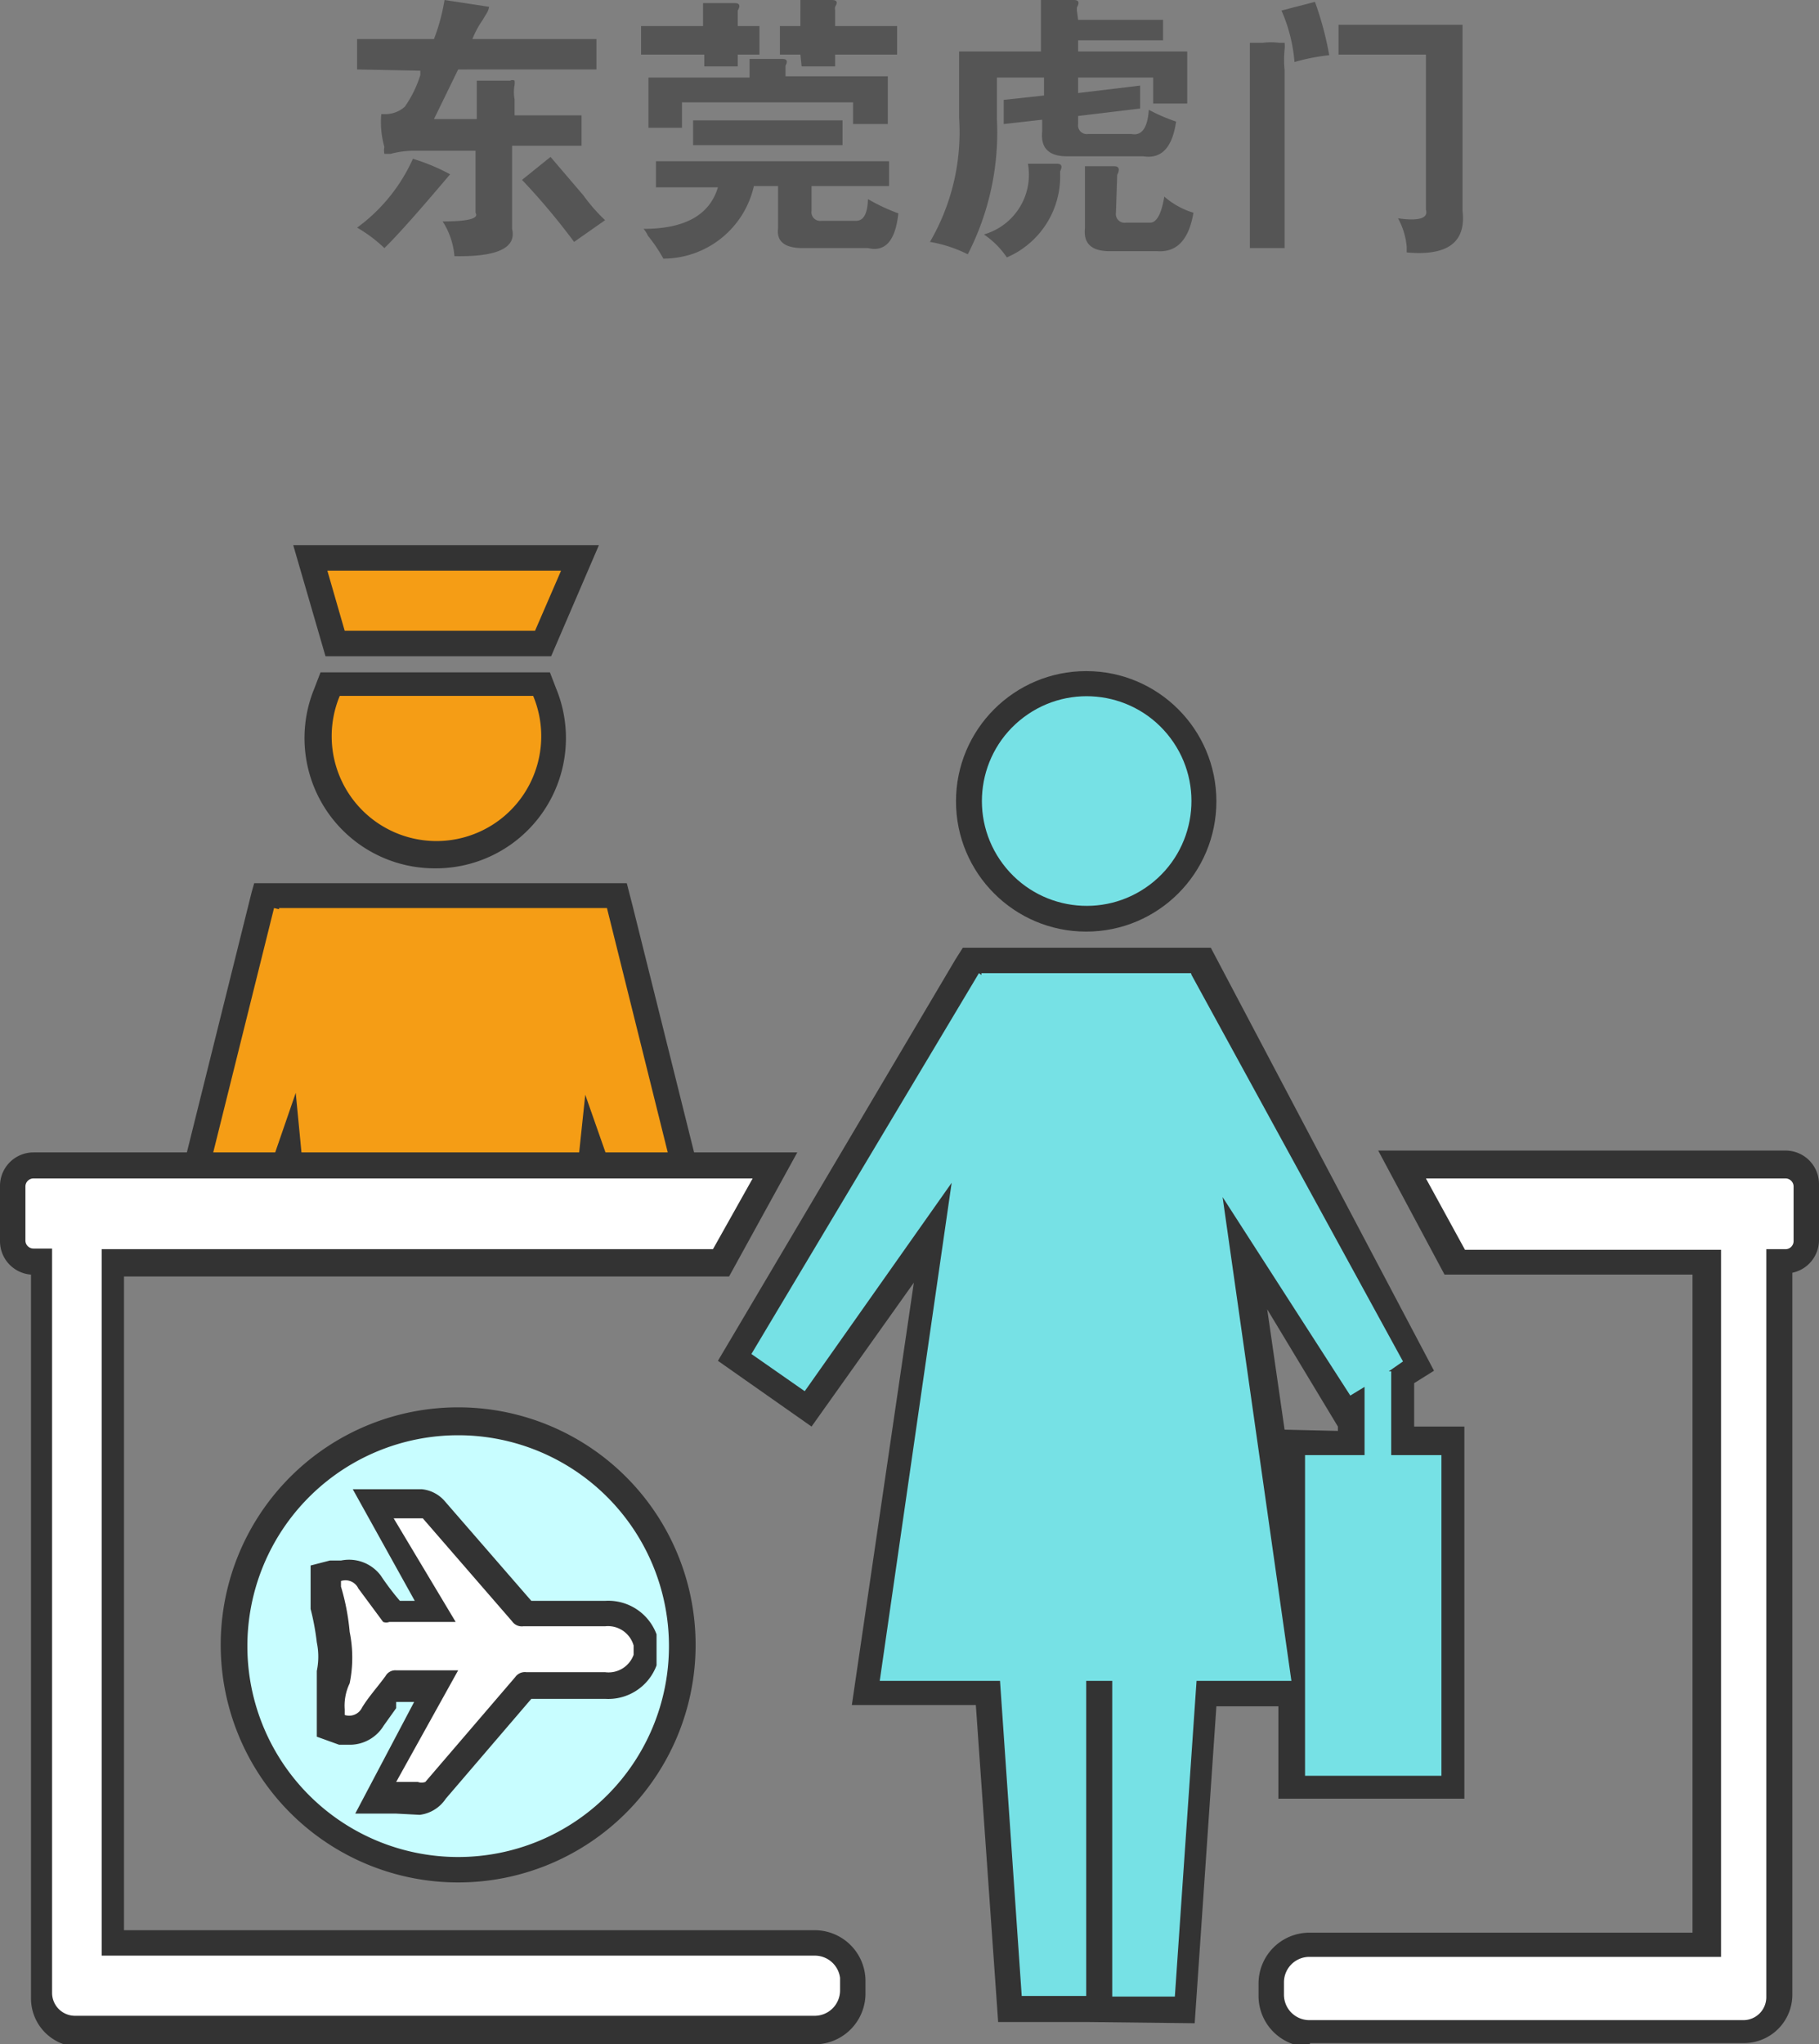 <svg xmlns="http://www.w3.org/2000/svg" viewBox="0 0 29.34 32.96"><rect x="0" y="0" width="29.34" height="32.96" fill="#808080" stroke="none"/><defs><style>.cls-1{fill:#333;}.cls-2{fill:#c8fdff;}.cls-3{fill:#fff;}.cls-4{fill:#76e1e5;}.cls-5{fill:#f59d15;}.cls-6{fill:#555;}</style></defs><title>icon-7</title><g id="Layer_2" data-name="Layer 2"><g id="Layer_1-2" data-name="Layer 1"><g id="Layer_2-2" data-name="Layer 2"><g id="Layer_1-2-2" data-name="Layer 1-2"><path d="M22.12,15.18"/><path class="cls-1" d="M7.39,30.35a3.83,3.83,0,1,1,3.83-3.83,3.83,3.83,0,0,1-3.83,3.83ZM7.8,27,8,26.8a.61.61,0,0,1,.26-.12A.61.61,0,0,1,8,26.5l-.2-.23.19.37H8Zm-1.71-.35"/><path class="cls-2" d="M7.39,23.14a3.4,3.4,0,1,0,3.4,3.4h0A3.4,3.4,0,0,0,7.39,23.14ZM9.74,27H8.46a.19.19,0,0,0-.18.08L6.86,28.73a.18.18,0,0,1-.12,0H6.39l1-1.8h-1a.18.18,0,0,0-.17.09c-.13.18-.27.33-.38.51a.23.23,0,0,1-.28.12v-.09a.83.83,0,0,1,.08-.42,2.08,2.08,0,0,0,0-.83,3.66,3.66,0,0,0-.14-.73v-.09a.23.23,0,0,1,.28.12l.4.54a.14.14,0,0,0,.1,0H7.35l-1-1.67h.47l1.44,1.66a.19.19,0,0,0,.18.08H9.76a.43.43,0,0,1,.46.28v.2a.43.43,0,0,1-.49.32Z"/><path class="cls-1" d="M6.39,29.24H5.73l.95-1.8H6.39v.1l-.2.28a.64.64,0,0,1-.54.31H5.47L5.11,28V26.94a1.12,1.12,0,0,0,0-.46,4,4,0,0,0-.1-.54v-.7l.31-.08h.18a.64.64,0,0,1,.64.24,4.26,4.26,0,0,0,.31.41h.24l-1-1.8H6.8a.56.56,0,0,1,.38.2l1.39,1.6H9.76a.83.83,0,0,1,.83.54v.5a.83.83,0,0,1-.83.54H8.57L7.19,29h0a.59.59,0,0,1-.42.26Z"/><path class="cls-3" d="M10.22,26.53v.15a.43.43,0,0,1-.46.28H8.49a.19.19,0,0,0-.18.08L6.86,28.73a.18.18,0,0,1-.12,0H6.39l1-1.8h-1a.18.18,0,0,0-.17.09c-.13.18-.27.33-.38.51a.23.23,0,0,1-.28.12v-.09a.83.83,0,0,1,.08-.42,2.08,2.08,0,0,0,0-.83,3.66,3.66,0,0,0-.14-.73v-.09a.23.23,0,0,1,.28.12l.4.54a.14.14,0,0,0,.1,0H7.35l-1-1.67h.47l1.44,1.66a.19.19,0,0,0,.18.08H9.76A.43.43,0,0,1,10.22,26.53Z"/><circle class="cls-1" cx="17.52" cy="12.92" r="2.1"/><circle class="cls-4" cx="17.52" cy="12.92" r="1.69" transform="translate(-4.24 13.11) rotate(-36.92)"/><path class="cls-1" d="M17.52,32.6H16.1l-.36-5.11h-2l1-6.81L13.09,23l-1.51-1.06,3.83-6.47.12-.19h4l3.6,6.82-.32.2V23h.81v6h-3V27.51h-1l-.35,5.11Zm4.06-9.53V23l-1.14-1.89.28,1.94Z"/><polygon class="cls-4" points="22.44 23.46 22.44 22.11 22.4 22.11 22.63 21.95 19.22 15.72 19.21 15.69 15.83 15.69 15.83 15.72 15.79 15.69 12.12 21.83 12.98 22.43 15.35 19.07 14.19 27.1 16.13 27.1 16.48 32.18 17.52 32.18 17.52 27.1 17.94 27.1 17.94 32.19 18.95 32.19 19.3 27.1 20.83 27.1 19.72 19.3 21.78 22.5 22.01 22.36 22.01 23.46 21.05 23.46 21.05 28.63 23.25 28.63 23.25 23.46 22.44 23.46"/><polygon class="cls-1" points="9.66 19.48 4.55 19.48 4.42 19.85 2.8 19.44 4.06 14.38 4.1 14.24 4.46 14.24 9.75 14.24 10.11 14.24 10.2 14.59 11.41 19.44 9.79 19.85 9.66 19.48"/><polygon class="cls-5" points="10.91 19.14 9.79 14.64 9.78 14.64 9.78 14.64 4.5 14.64 4.5 14.66 4.42 14.64 3.3 19.14 4.17 19.36 4.77 17.62 4.91 19.07 9.29 19.07 9.44 17.65 10.04 19.36 10.91 19.14"/><path class="cls-1" d="M7,14a2.1,2.1,0,0,1-1.93-2.9l.1-.26H8.87l.1.26A2.1,2.1,0,0,1,7,14Z"/><path class="cls-5" d="M5.35,11.87a1.69,1.69,0,1,0,3.25-.65H5.48A1.69,1.69,0,0,0,5.35,11.87Z"/><polygon class="cls-1" points="5.25 10.58 4.73 8.79 9.66 8.79 8.89 10.58 5.25 10.58"/><polygon class="cls-5" points="8.63 10.17 9.05 9.2 5.28 9.2 5.56 10.17 8.63 10.17"/><path class="cls-1" d="M21.12,33a.82.82,0,0,1-.82-.82v-.2a.82.82,0,0,1,.82-.82H27.3V20.55h-4l-1.07-2H28.8a.54.54,0,0,1,.54.54h0V20a.54.54,0,0,1-.43.52V32.16a.78.78,0,0,1-.78.78h-7Z"/><path class="cls-3" d="M28.8,19H23l.63,1.15h4.13V31.55H21.12a.41.41,0,0,0-.41.41v.2a.41.41,0,0,0,.41.41h7a.37.37,0,0,0,.37-.37h0V20.14h.31a.13.13,0,0,0,.13-.13h0v-.88A.13.13,0,0,0,28.8,19Z"/><path class="cls-1" d="M1.28,33a.78.78,0,0,1-.78-.78h0V20.55A.54.54,0,0,1,0,20v-.88a.54.54,0,0,1,.54-.54H12.86l-1.1,2H2V31.12H13.14a.82.82,0,0,1,.82.82v.2a.82.82,0,0,1-.82.82Z"/><path class="cls-3" d="M13.14,31.53H1.64V20.14H11.5L12.14,19H.54a.13.13,0,0,0-.13.13V20a.13.13,0,0,0,.13.13H.84v12a.37.37,0,0,0,.37.37H13.14a.41.41,0,0,0,.41-.41v-.2A.41.41,0,0,0,13.14,31.53Z"/></g></g><path class="cls-6" d="M5.76,3.67a2.78,2.78,0,0,0,.9-1.11,3.22,3.22,0,0,1,.6.25Q6.5,3.71,6.2,4A2.27,2.27,0,0,0,5.76,3.67Zm0-2.55V.63H7A3.19,3.19,0,0,0,7.17,0l.72.11a.31.31,0,0,1-.05.12L7.78.33a1.42,1.42,0,0,0-.16.3h2v.49H7.39L7,1.92h.69V1.3H8l.23,0a.07.07,0,0,1,.07,0,.29.29,0,0,1,0,.07.62.62,0,0,0,0,.23v.26H9.38v.49H8.26V3.69q.11.46-.93.44a1.22,1.22,0,0,0-.19-.56q.62,0,.53-.14v-1h-1a1.55,1.55,0,0,0-.37.05H6.2a.26.26,0,0,1,0-.11,1.48,1.48,0,0,1-.05-.53h.05a.47.47,0,0,0,.33-.12,1.85,1.85,0,0,0,.25-.51l0-.07ZM9.26,3.9a10.85,10.85,0,0,0-.84-1l.46-.37.53.62a2.77,2.77,0,0,0,.35.4Z"/><path class="cls-6" d="M10.34.88V.42h1V.05l.44,0h.07q.12,0,.05.12l0,0V.42h.35V.88h-.35v.19h-.54V.88Zm4,1.72V3H13.09v.4a.14.14,0,0,0,.16.16h.56q.18,0,.19-.35a3.08,3.08,0,0,0,.49.23Q14.42,4.1,14,4H12.95q-.44,0-.4-.32V3h-.39A1.5,1.5,0,0,1,10.7,4.17a2.47,2.47,0,0,0-.25-.37.41.41,0,0,0-.07-.11q1,0,1.2-.67h-1V2.6ZM11,2.06h-.54V1.25h1.63V.95l.53,0q.11,0,.05.11l0,.05v.12h1.65V2h-.56V1.65H11Zm.18.28v-.4h2.41v.4ZM12.91.88h-.33V.42h.33V0l.33,0h.18q.12,0,.05.11a.13.13,0,0,0,0,.05V.42h1V.88h-1v.19h-.54Z"/><path class="cls-6" d="M17.39.32h1.37V.65H17.39V.83h1.76v.84H18.6V1.25H17.39v.25l1-.12v.37l-1,.12V2a.14.14,0,0,0,.16.16h.7q.25.05.28-.39a2.8,2.8,0,0,0,.44.19q-.09.63-.53.56H17.21q-.44,0-.4-.4V1.93L16.19,2l0-.39.65-.07V1.25h-.76v.67a4.3,4.3,0,0,1-.47,2.18A2.18,2.18,0,0,0,15,3.9a3.51,3.51,0,0,0,.47-2V.83h1.32V0l.53,0q.12,0,.05.12l0,.05Zm-.81,2.32.47,0q.11,0,.05.12l0,.05a1.42,1.42,0,0,1-.86,1.34,1.38,1.38,0,0,0-.37-.37A1,1,0,0,0,16.58,2.64ZM18,3.43a.14.14,0,0,0,.16.16h.39q.16,0,.23-.42a1.28,1.28,0,0,0,.47.26q-.11.65-.58.62h-.77q-.44,0-.4-.37v-1l.47,0q.12,0,.05.14l0,0Z"/><path class="cls-6" d="M20.16,4V.69h.21a1,1,0,0,1,.26,0h.09a.48.48,0,0,1,0,.11,1.7,1.7,0,0,0,0,.33V4Zm.72-3a2.58,2.58,0,0,0-.21-.83l.54-.14a5.19,5.19,0,0,1,.23.86A3.27,3.27,0,0,0,20.88,1ZM23,3.38V.88H21.59V.4h2v3q.09.76-.9.67s0,0,0-.09a1.17,1.17,0,0,0-.14-.46Q23.06,3.59,23,3.38Z"/></g></g></svg>